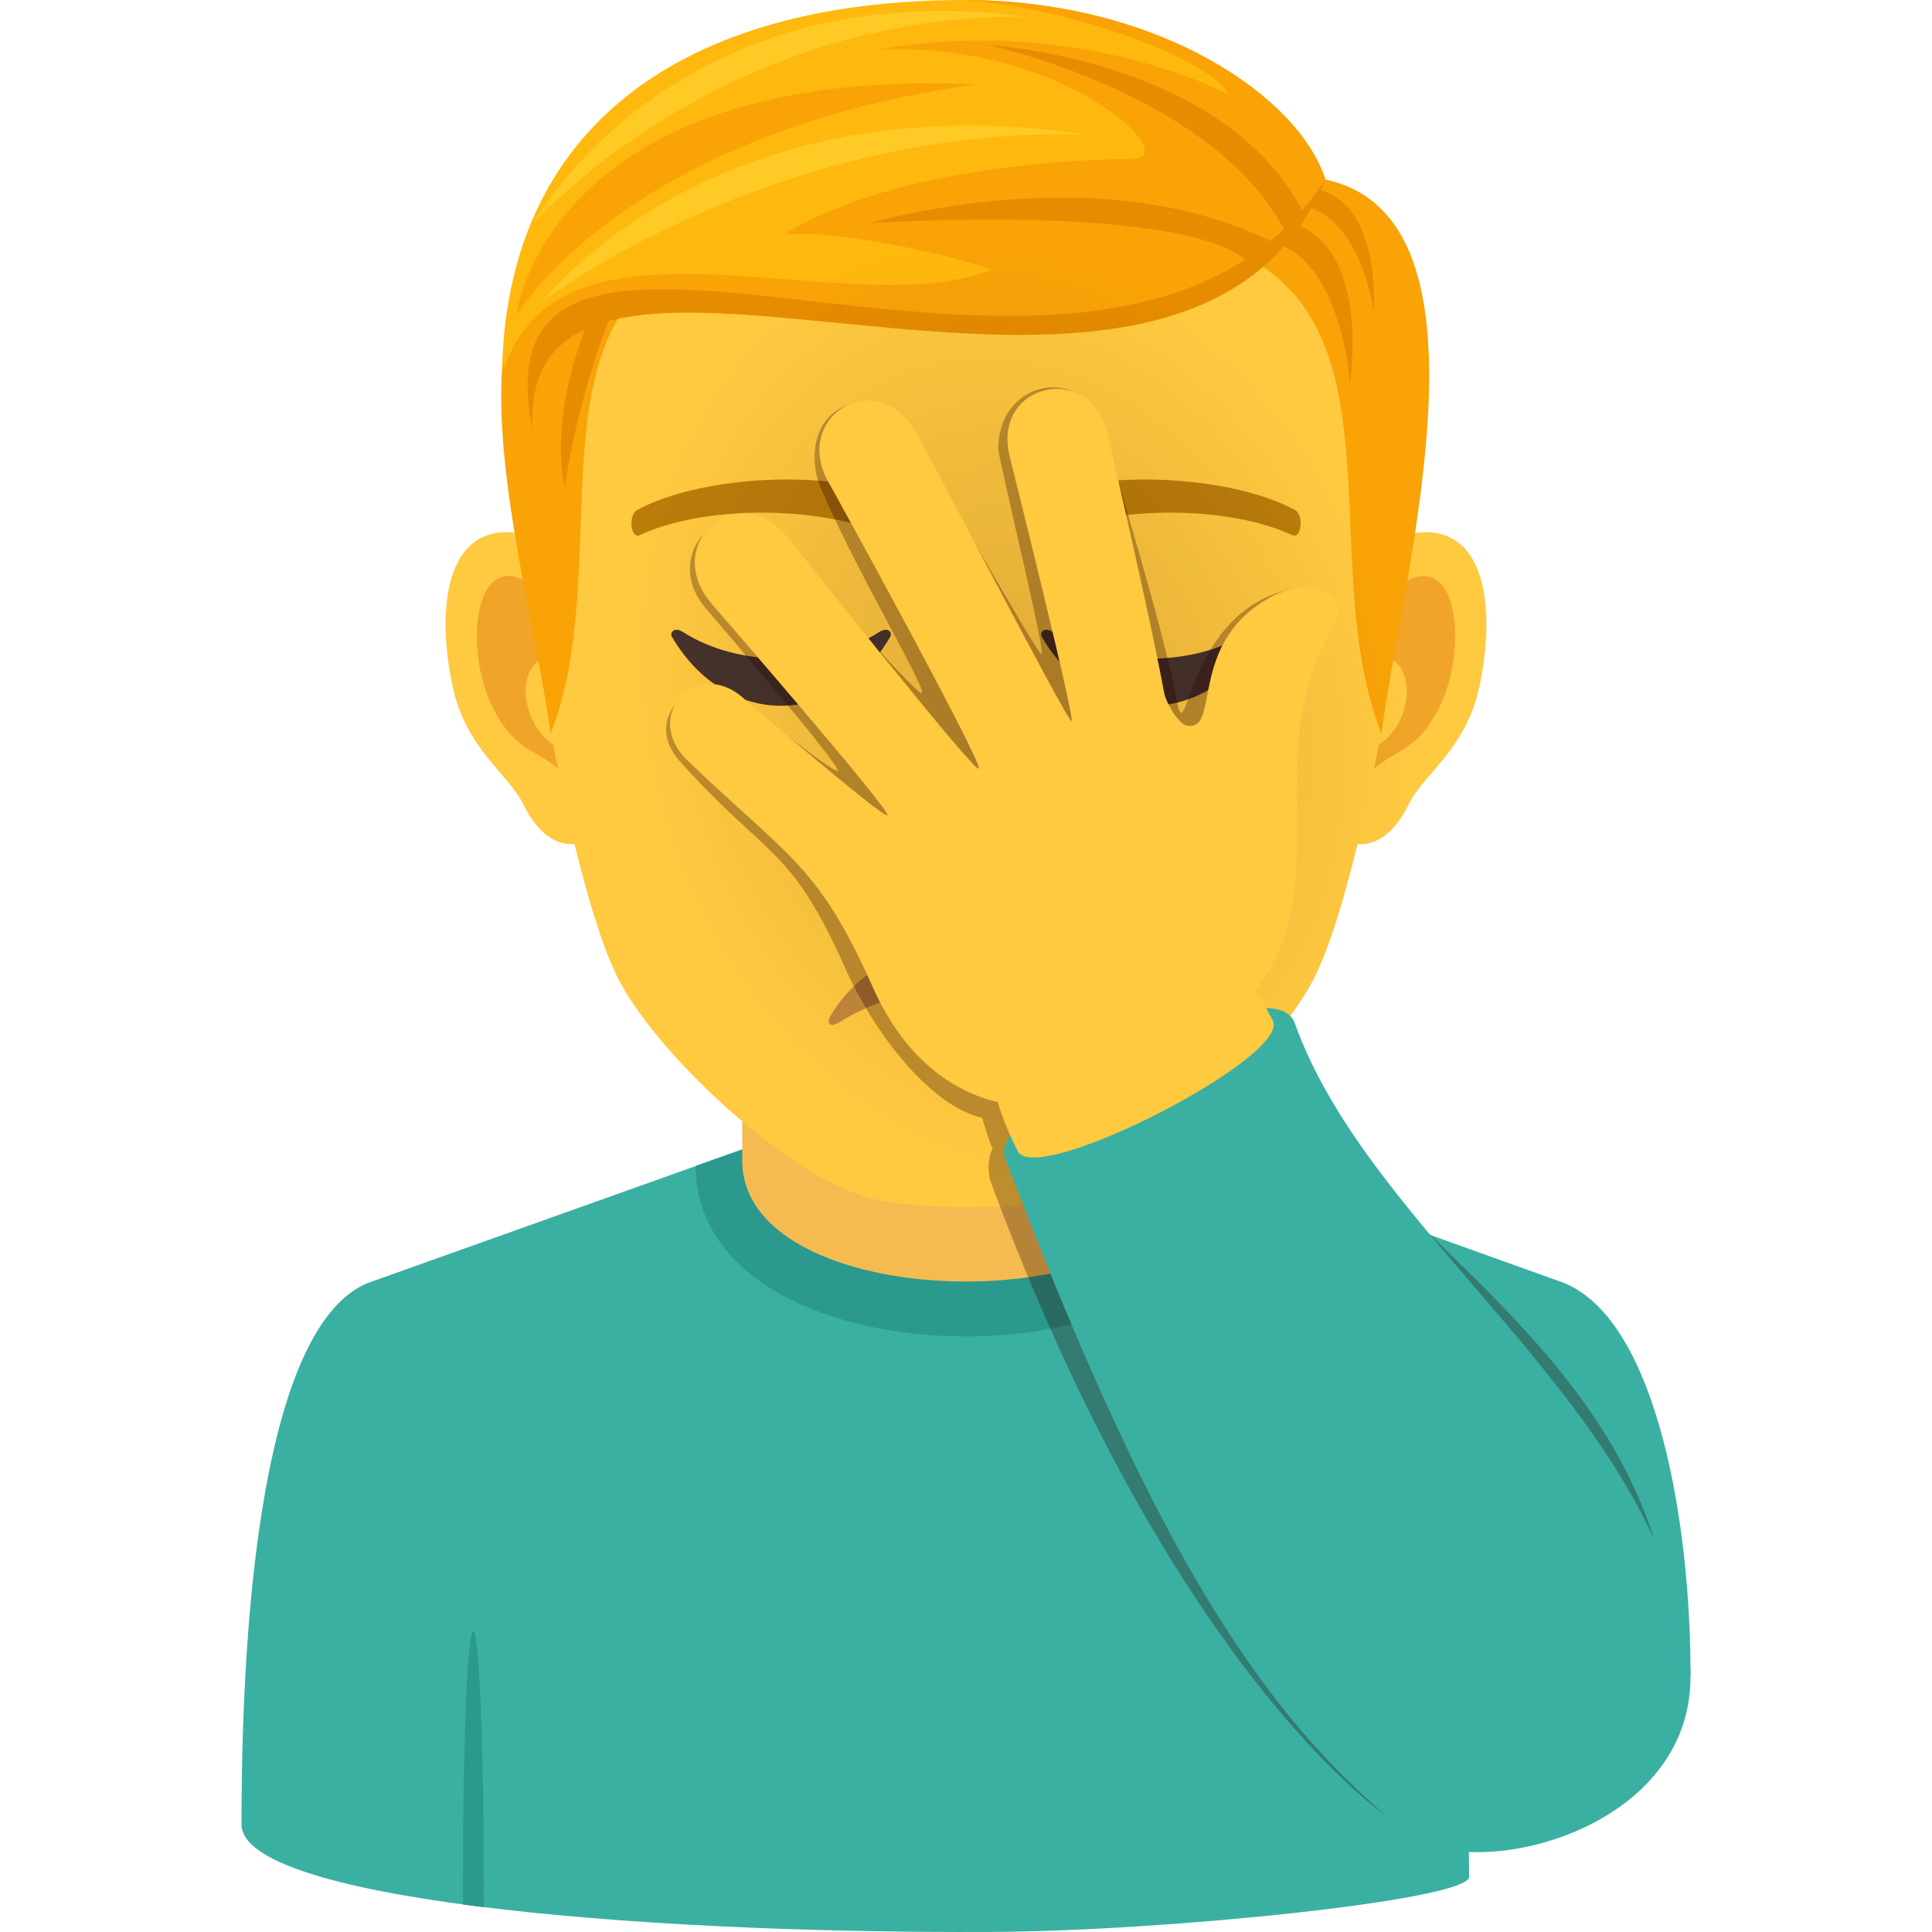 <svg xmlns="http://www.w3.org/2000/svg" viewBox="0 0 64 64"><path d="M51.842 42.51l-12.63-4.527-14.425.022-12.629 4.506C9.065 43.822 8 51.76 8 60.437c0 2.43 12.559 3.617 24.829 3.561 5.795-.026 15.838-1.055 15.838-1.827 0-.547-.04-2.187-.017-2.19 4.369-.594 7.35-3.413 7.35-4.58 0-4.812-1.065-11.578-4.158-12.89z" fill="#3ab0a2"/><path d="M24.787 38.005l-1.742.619c0 7.544 17.91 7.524 17.91-.02l-1.742-.621-14.426.022z" fill="#2b998d"/><path d="M24.586 32.798v5.64c0 5.353 14.828 5.353 14.828 0v-5.64H24.586z" fill="#f5bb51"/><path d="M16.028 63.177l-.695-.09c0-12.122.695-12.032.695.09z" fill="#2b998d"/><path d="M46.917 17.651c-2.308.28-3.976 8.004-2.523 10.044.204.283 1.393.74 2.276-1.06.489-.998 1.897-1.83 2.335-3.885.56-2.634.21-5.377-2.088-5.099zm-29.833 0c2.309.28 3.976 8.004 2.523 10.044-.204.283-1.393.74-2.277-1.06-.488-.998-1.898-1.83-2.334-3.885-.562-2.634-.21-5.377 2.088-5.099z" fill="#ffc940"/><path d="M46.855 19.13c-.602.19-1.26 1.109-1.616 2.633 2.105-.453 1.58 3.052-.252 3.117.018.353.041.715.085 1.097.88-1.279 1.778-.766 2.665-2.67.8-1.715.61-4.643-.882-4.176zm-28.093 2.629c-.358-1.522-1.014-2.439-1.616-2.629-1.49-.467-1.684 2.462-.883 4.177.887 1.903 1.785 1.39 2.667 2.669.043-.381.068-.745.082-1.098-1.811-.085-2.33-3.547-.25-3.12z" fill="#f0a429"/><path d="M32 2.795c-10.006 0-14.826 7.563-14.223 18.078.12 2.116 1.435 9.017 2.674 11.493 1.268 2.533 5.51 6.438 8.109 7.247 1.642.509 5.239.509 6.879 0 2.6-.81 6.844-4.714 8.111-7.247 1.243-2.476 2.554-9.375 2.672-11.493C46.83 10.36 42.008 2.795 32 2.795z" fill="#ffc940"/><path d="M42.872 16.88c-2.288-1.213-6.667-1.272-8.3-.426-.35.162-.118 1.31.176 1.2 2.272-.898 5.94-.918 8.069.077.284.13.402-.683.055-.851zm-21.742 0c2.287-1.213 6.665-1.272 8.298-.426.349.162.119 1.31-.175 1.2-2.277-.898-5.94-.918-8.07.077-.282.13-.4-.683-.054-.851z" fill="#bb7c0a"/><path d="M34.7 27.38c-.285-.198-.955.109-2.7.109-1.742 0-2.413-.307-2.699-.108-.342.24.202 1.326 2.7 1.326 2.497 0 3.043-1.085 2.7-1.326z" fill="#f0a429"/><path d="M43.91 5.949l-2.277 2.756c4.61 2.828 2.031 10.215 4.126 15.596.714-5.368 4.048-17.08-1.848-18.352zM19.998 7.312l2.276 1.394c-4.61 2.828-1.939 10.214-4.033 15.596-.713-5.37-4.139-15.718 1.757-16.99z" fill="#f9a307"/><path d="M41.497 7.925c2.929-.01 3.22 4.774 3.22 4.774s.878-5.449-2.84-5.449l-.38.675zm-21.199 2.364c-1.174 2.867-1.59 5.814-1.59 5.814s-.618-2.064.86-5.71l.73-.104z" fill="#e68c00"/><path d="M42.664 6.809c2.289-.238 2.844 3.48 2.844 3.48s.314-4.328-2.594-4.037l-.25.557z" fill="#e68c00"/><path d="M43.91 5.949S40.498 0 31.954 0C22.679 0 16.83 4.157 16.633 12.205c5.68-5.6 20.646 3.107 27.277-6.256z" fill="#ffb80d"/><path d="M43.91 5.949C43.035 3.202 38.383 0 31.954 0c3.563.252 8.26 2.016 8.743 3.131 0 0-4.928-2.656-11.579-1.49 6.098-.278 10.124 3.6 8.41 3.62-1.67.02-7.868.229-11.546 2.497 2.366-.16 7.037 1.113 6.825 1.195-4.71 1.822-14.164-2.512-16.106 3.25C24 5.95 37.93 16.023 43.91 5.95z" fill="#f9a307"/><path d="M43.91 5.949c-4.874 11.523-26.78-1.363-26.27 8.286-2.236-11.073 19.06 2.584 26.27-8.286z" fill="#e68c00"/><path d="M42.575 7.675c-2.317-4.548-9.83-6.183-9.83-6.183s7.855.449 10.441 5.574l-.61.609zm-1.19 1.03c-2.157-2.02-12.564-1.309-12.564-1.309s7.586-2.288 13.388.65l-.824.66z" fill="#e68c00"/><path d="M17.097 10.45s1.02-8.278 15.25-7.66c-11.698 1.623-15.25 7.66-15.25 7.66z" fill="#f9a307"/><path d="M17.977 9.975s5.637-7.377 18.014-5.517c-10.327-.301-18.014 5.517-18.014 5.517zm-.309-2.578S23.856.437 34 .554C22.28-1.004 17.668 7.397 17.668 7.397z" fill="#ffca25"/><path d="M29.13 20.934c-1.832 1.177-4.677 1.177-6.51 0-.28-.18-.447.014-.358.166 1.78 3.039 5.446 3.039 7.225 0 .09-.152-.078-.347-.357-.166zm12.25 0c-1.832 1.177-4.676 1.177-6.509 0-.28-.18-.445.014-.358.166 1.779 3.039 5.445 3.039 7.224 0 .09-.152-.078-.347-.357-.166z" fill="#45332c"/><path d="M27.804 33.862a8.061 8.061 0 018.393 0c.362.22.406-.017.295-.207-1.891-3.204-7.092-3.204-8.983 0-.112.19-.07.428.295.207z" fill="#c1873c"/><radialGradient id="a" cx="33.792" cy="23.581" r="12.636" gradientTransform="matrix(.959 -.284 .358 1.208 -7.047 4.69)" gradientUnits="userSpaceOnUse"><stop offset="0" stop-color="#260000" stop-opacity=".5"/><stop offset="1" stop-color="#260000" stop-opacity="0"/></radialGradient><path d="M46.917 17.651c-.015.002-.03.012-.045.015.79-5.22 1.027-10.857-2.961-11.717l-.004.004.002-.004C43.11 3.44 39.155.559 33.578.078l-.146-.014A18.787 18.787 0 0031.954 0C22.679 0 16.83 4.157 16.632 12.205c.004-.004.01-.007.013-.011-.11 1.66.095 3.56.405 5.456-2.267-.246-2.613 2.48-2.055 5.1.437 2.056 1.847 2.887 2.335 3.884.554 1.13 1.228 1.37 1.704 1.324.433 1.779.93 3.436 1.416 4.408 1.27 2.533 5.511 6.438 8.11 7.247 1.642.509 5.238.509 6.879 0 2.6-.81 6.844-4.714 8.111-7.247.488-.972.986-2.629 1.418-4.408.476.046 1.149-.196 1.702-1.324.489-.997 1.897-1.828 2.335-3.884.56-2.634.21-5.377-2.088-5.099z" opacity=".3" fill="url(#a)"/><path d="M54.803 51.007c-3.734-11.72-20.459-13.382-11.915-31.513-3.632.652-3.555 5.567-3.909 3.693-.485-2.584-2.045-7.438-2.336-8.762-.522-2.4-3.597-1.97-3.575.486.341 1.704 1.573 6.726 1.434 6.76-.131.027-3.676-6.266-4.153-7.081-1.32-2.263-3.955-1.188-3.245 1.372 1.102 2.697 3.63 6.892 3.428 6.995-.17.086-4.036-4.347-4.594-5.092-1.447-1.931-4.245.273-2.564 2.28.063.077 4.561 5.298 4.376 5.393-.154.08-3.228-2.4-3.228-2.4-1.514-1.03-3.306.617-2.011 2.069 2.885 3.239 3.664 2.751 5.49 6.868.898 2.023 2.741 4.532 4.536 4.957.113.357.18.65.347 1.029-.187.278-.147.873-.07 1.077 6.065 16.36 13.123 21.02 13.123 21.02 8.712-1.094 9.916-5.856 8.866-9.15z" opacity=".3" fill="#260000"/><path d="M33.286 38.346c-.637-1.676 8.87-6.518 9.605-4.454 2.493 6.988 11.605 12.442 13.018 20.623 1.034 5.985-7.03 7.961-9.23 6.248-5.2-4.05-8.8-10.358-13.393-22.417z" fill="#3ab0a2"/><path d="M42.164 33.807c.608 1.202-7.846 5.531-8.451 4.328-3.994-7.907 4.6-11.96 8.451-4.328z" fill="#ffc940"/><path d="M42.114 19.768c-2.837 1.53-1.636 4.524-2.819 4.262-.242-.054-.66-.718-.73-1.078-.48-2.582-1.576-7.246-1.868-8.572-.523-2.397-3.79-1.728-3.267.67.027.12 2.204 8.803 2.065 8.837-.132.028-4.677-8.758-5.155-9.575-1.32-2.264-4.206-.465-2.835 1.766.055.092 5.113 9.281 4.912 9.384-.172.086-5.723-6.91-6.304-7.638-1.634-2.047-4.233.156-2.552 2.162.064.076 6.017 6.93 5.831 7.023-.154.08-4.688-3.812-4.688-3.812-1.562-1.508-3.492.486-1.927 1.996 3.32 3.205 4.313 3.406 6.14 7.52 1.59 3.582 4.874 5.045 8.834 3.025 8.656-4.418 3.044-9.429 6.523-15.192.436-.713-.746-1.54-2.16-.778z" fill="#ffc940"/></svg>